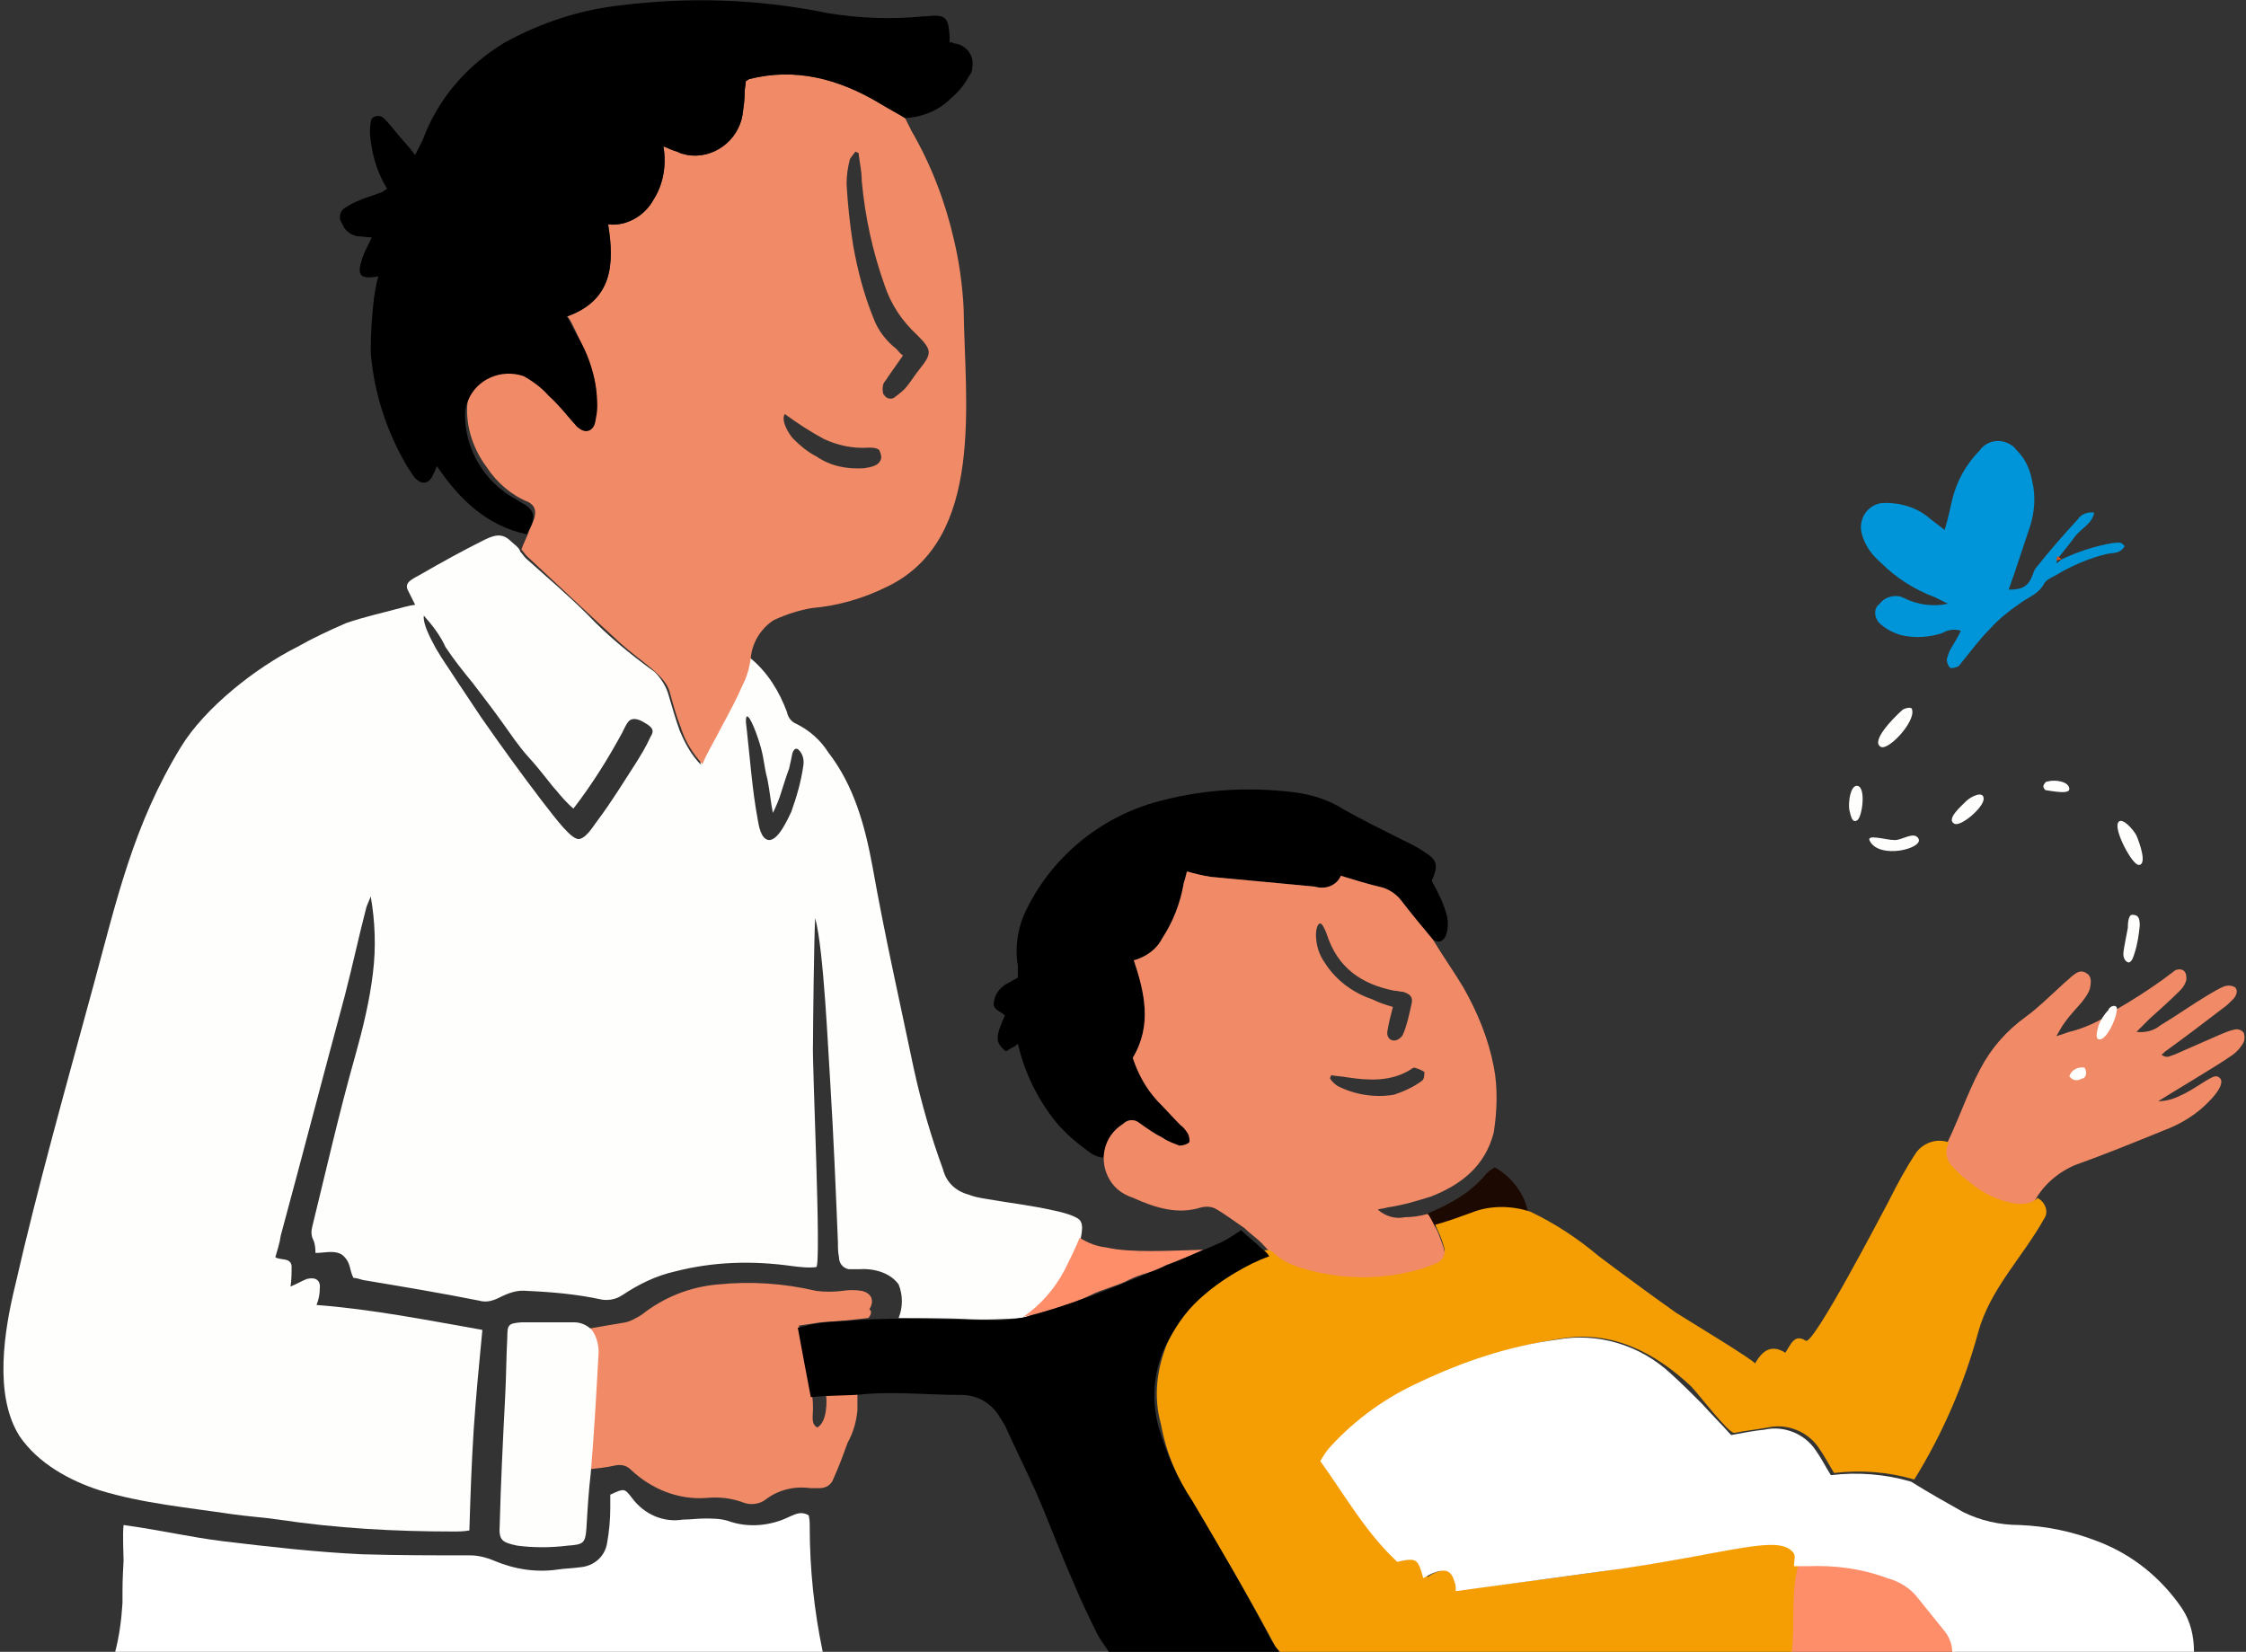 <?xml version="1.0" encoding="utf-8"?>
<!-- Generator: Adobe Illustrator 25.0.0, SVG Export Plug-In . SVG Version: 6.00 Build 0)  -->
<svg version="1.1" id="Ebene_1" xmlns="http://www.w3.org/2000/svg" xmlns:xlink="http://www.w3.org/1999/xlink" x="0px" y="0px"
	 viewBox="0 0 207.2 152.4" style="enable-background:new 0 0 207.2 152.4;" xml:space="preserve">
<rect x="0" y="0" width="207.2" height="152.4" fill="#333333" stroke="none"/>
<style type="text/css">
	.st0{fill:#F18A66;}
	.st1{fill:#0095D8;}
	.st2{fill:#FEFEFD;}
	.st3{fill:#1C0A02;}
	.st4{fill:#FE8E69;}
	.st5{fill:#D85016;}
	.st6{fill:#FFFFFF;}
	.st7{fill:#F49E03;}
</style>
<g id="Spenden_Engagement">
	<path d="M132.2,86.7c-1-1.2-2-2.4-3-3.7c-0.4-0.5-1-0.9-1.6-1.1c-1.3-0.3-2.6-0.7-3.9-1.1c-0.4,0.9-1.4,1.3-2.4,1
		c-3.2-0.3-6.4-0.6-9.6-0.9c-0.7-0.1-1.5-0.3-2.2-0.5c-0.1,0.4-0.2,0.8-0.3,1.1c-0.3,1.8-1,3.6-2,5.1c-0.5,1-1.5,1.7-2.6,2
		c1,3,1.7,6-0.1,9c0.5,1.5,1.2,2.8,2.3,4c0.7,0.7,1.4,1.5,2.1,2.2c0.3,0.2,0.5,0.5,0.7,0.8c0.1,0.2,0.2,0.7,0.1,0.8
		c-0.2,0.2-0.6,0.3-0.9,0.3c-0.5-0.2-1.1-0.4-1.5-0.7c-0.8-0.4-1.5-0.9-2.2-1.4c-0.5-0.4-1.1-0.3-1.5,0.1c-1,0.7-1.6,1.9-1.8,3.1
		c-0.4,0-0.9-0.2-1.3-0.5c-1.1-0.8-2.2-1.7-3.1-2.8c-1.7-2.1-2.9-4.6-3.5-7.2c-0.2,0.2-0.4,0.3-0.6,0.4c-0.2,0.1-0.3,0.2-0.5,0.3
		c-1-0.8-1-1.3-0.1-3.3c-0.3-0.4-1.2-0.5-1-1.3c0.1-0.7,0.5-1.2,1.1-1.6c0.4-0.2,0.7-0.4,1.1-0.6c0-0.4,0-0.7,0-1.1
		c-0.3-1.8,0-3.6,0.8-5.2c2.5-5.1,7.2-8.8,12.7-10.1c3.9-1,8-1.2,12-0.7c1.6,0.2,3.2,0.7,4.6,1.6c1.6,0.9,3.4,1.8,5,2.6
		c0.8,0.4,1.7,0.8,2.4,1.3c1.1,0.7,1.3,1.1,0.8,2.4c-0.1,0.1-0.1,0.3-0.1,0.3c0.5,0.9,1,1.9,1.3,2.9
		C133.8,85.3,133.5,87.5,132.2,86.7z"/>
	<path class="st0" d="M80.1,121.6c-1.6,0.2-2.8,0.3-4.4,0.4c-0.7,0.1-1.3,0.2-2,0.3c0.4,2.2,0.8,4.3,1.2,6.4
		c0.1,0.4,0.1,0.9,0.1,1.4c0,0.5-0.2,1.3,0.4,1.6c0.9-0.5,0.9-2.4,0.8-3l0.4,0c0.7,0,1.2,0,2.5-0.1c0,0.5,0,1,0,1.5
		c-0.1,1.1-0.4,2.1-0.9,3c-0.4,1.1-0.8,2.2-1.3,3.3c-0.2,0.6-0.7,0.9-1.3,0.9c-0.3,0-0.5,0-0.8,0c-1.4-0.2-2.9,0.1-4.1,1
		c-0.6,0.5-1.5,0.6-2.2,0.3c-1.1-0.4-2.2-0.5-3.3-0.4c-2.6,0.2-5.1-0.8-7-2.6c-0.4-0.4-0.9-0.5-1.4-0.4c-0.9,0.2-1.9,0.3-2.8,0.4
		c0-0.4,0.2-0.8,0.2-1.2c0.2-3.1,0.4-6.2,0.6-9.3c0.1-0.9-0.1-1.7-0.6-2.5c1.2-0.2,2.3-0.4,3.5-0.6c0.5-0.1,1-0.4,1.5-0.7
		c2-1.6,4.5-2.6,7.1-2.8c3-0.3,6-0.1,9,0.6c0.8,0.1,1.6,0.1,2.4,0c0.6-0.1,1.2-0.1,1.8,0c0.9,0.2,1.2,0.9,0.7,1.7
		C80.5,121,80.3,121.4,80.1,121.6z"/>
	<path class="st0" d="M187.6,111c-2.1,1-4,1.2-5.6-0.3c-0.8-0.8-2-1.7-2.8-2.4c-0.5-0.4,0.1-1.3,0-2c1.3-2.4,2.2-5.3,3.5-7.7
		c1-1.9,2.4-3.5,4.2-4.8C188,93,189,92,190.1,91c0.3-0.3,0.7-0.6,1-0.9c0.4-0.3,0.8-0.7,1.4-0.3c0.5,0.3,0.4,0.9,0.3,1.4
		c-0.1,0.4-0.4,0.8-0.7,1.2c-0.5,0.6-1.1,1.2-1.6,1.9c-0.3,0.4-0.5,0.8-0.8,1.3c0.7-0.2,1.1-0.4,1.6-0.5c1.4-0.4,2.8-1.1,4-2
		c1.4-0.8,2.8-1.7,4.2-2.7c0.4-0.3,0.8-0.6,1.2-0.9c0.3-0.1,0.6-0.1,0.8,0.1c0.2,0.2,0.2,0.5,0.2,0.8c-0.1,0.4-0.3,0.7-0.6,1
		c-0.9,0.9-1.8,1.7-2.8,2.6c-0.4,0.4-0.8,0.8-1.2,1.2l-0.1,0.1l0.1-0.1c0.8,0.1,1.6-0.1,2.2-0.6c1.5-0.9,2.9-1.9,4.4-2.8
		c0.5-0.3,1-0.6,1.5-0.8c0.3-0.1,0.7-0.1,1,0.1c0.3,0.3,0.1,0.8-0.2,1.1c-0.3,0.3-0.6,0.6-0.9,0.8c-1.7,1.3-3.4,2.6-5.2,3.9
		c-0.2,0.1-0.3,0.3-0.5,0.4c0.5,0.4,0.8,0.1,1.2,0c1.4-0.6,2.7-1.2,4.1-1.8c0.5-0.2,0.9-0.4,1.4-0.5c0.3-0.1,0.7,0,0.9,0.3
		c0.1,0.3,0.1,0.7-0.1,1c-0.3,0.5-0.7,0.9-1.2,1.2c-0.8,0.6-5.5,3.4-6.6,4.1c0.7,0,1.4-0.2,2-0.5c1.4-0.6,2.9-1.9,3.4-1.8
		c1,0.3,0,1.6-0.6,2.2c-1.2,1.3-2.7,2.2-4.3,2.8c-2.7,1.1-5.4,2.2-8.2,3.2C189.8,108.2,188.4,109.4,187.6,111z"/>
	<path class="st1" d="M190.2,51.6c1.5-0.7,3-1.2,4.7-1.5c0.4,0,0.8-0.2,1.1,0.3c-0.4,0.7-1.1,0.6-1.6,0.7c-1.7,0.4-3.3,1.1-4.8,2
		c-0.4,0.2-0.8,0.4-1,0.7c-0.5,1-1.5,1.3-2.3,1.9c-1,0.7-1.9,1.4-2.7,2.3c-1,1-1.8,2.1-2.7,3.2c-0.1,0.1-0.2,0.3-0.3,0.3
		c-0.2,0.1-0.6,0.2-0.7,0.1c-0.2-0.2-0.3-0.5-0.3-0.8c0.1-0.3,0.2-0.7,0.4-1c0.3-0.5,0.6-1,0.9-1.6c-0.6-0.2-1.2-0.1-1.7,0.2
		c-1.2,0.4-2.5,0.5-3.8,0.2c-0.7-0.2-1.3-0.5-1.9-1c-0.5-0.4-0.7-1.2-0.3-1.7c0.1-0.1,0.2-0.2,0.3-0.3c0.5-0.6,1.5-0.8,2.2-0.4
		c1.2,0.6,2.7,0.8,4,0.5c-0.4-0.2-0.8-0.4-1.2-0.6c-1.9-0.7-3.6-1.8-5-3.2c-0.8-0.7-1.4-1.5-1.7-2.5c-0.4-1.2,0.2-2.5,1.4-2.9
		c0.3-0.1,0.6-0.1,0.8-0.1c1.5,0,3,0.5,4.1,1.5c0.4,0.3,0.8,0.6,1.3,1c0.3-1,0.5-1.9,0.7-2.8c0.4-1.7,1.3-3.3,2.5-4.5
		c0.7-1,2-1.2,3-0.5c0.2,0.1,0.3,0.3,0.5,0.5c0.8,0.8,1.2,1.8,1.4,2.9c0.3,1.3,0.2,2.7-0.2,4c-0.5,1.5-1,3-1.5,4.5
		c-0.2,0.5-0.3,0.9-0.5,1.4c1.3,0,1.8-0.3,2.2-1.3c0.1-0.3,0.2-0.6,0.4-0.8c1.2-1.5,2.5-3,3.8-4.4c0.3-0.5,1-0.7,1.5-0.6
		c-0.2,1-1.1,1.4-1.7,2.1c-0.5,0.7-1.1,1.4-1.7,2.2l-0.1,0.4L190.2,51.6z"/>
	<path class="st2" d="M54.6,122.7c0.5,0.7,0.7,1.6,0.6,2.5c-0.2,3.6-0.4,7.2-0.7,10.7c-0.2,1.7-0.3,3.4-0.4,5.1
		c-0.1,1.4-0.3,1.5-1.7,1.6c-1.6,0.2-3.2,0.2-4.7,0c-1.4-0.3-1.7-0.5-1.6-1.9c0.1-3.9,0.3-7.9,0.5-11.8c0.1-1.8,0.1-3.7,0.2-5.5
		c0-1.2,0.1-1.3,1.3-1.4c1.6,0,3.3,0,4.9,0C53.5,122,54.1,122.2,54.6,122.7z"/>
	<path class="st3" d="M132.2,113.3c-0.3-0.4-0.4-0.8-0.7-1.2c0.2-0.2,1.4-0.6,2.4-1.2c1.3-0.7,2.4-1.6,3.3-2.7
		c0.2-0.2,0.4-0.3,0.7-0.5c1.6,0.9,2.8,2.5,3.1,4.3c-1.8-0.6-3.8-0.6-5.5,0.1C134.5,112.5,133.3,112.9,132.2,113.3z"/>
	<path class="st2" d="M177,77.4c0.4,0.9-3.6,1.9-4.5,0.2c-0.4-0.7,1.5-0.1,2.2-0.1C175.4,77.6,176.6,76.6,177,77.4z"/>
	<path class="st2" d="M173.5,68.9c-0.9-0.5,1-2.5,2-3.4c0.1-0.1,0.9-0.4,0.9,0C176.7,66.6,174.2,69.3,173.5,68.9z"/>
	<path class="st2" d="M197.3,79.8c-0.6,0-2.3-3.2-1.9-3.9c0.3-0.6,1.4,0.6,1.7,1.2C197.4,77.8,198.1,79.8,197.3,79.8z"/>
	<path class="st2" d="M195.9,87.8c0.1-0.7,0.2-1.1,0.4-2.2c0-0.2,0-1.2,0.4-1.2c0.5,0,0.7,0.2,0.7,1c-0.1,0.9-0.2,1.7-0.5,2.6
		c-0.1,0.3-0.2,0.7-0.5,0.8C196.2,88.8,195.8,88.5,195.9,87.8z"/>
	<path class="st2" d="M195.3,93.1c-0.1,1.1-1,2.8-1.6,2.8c-0.5,0-0.2-0.9-0.1-1.3c0.2-0.5,0.5-1,0.9-1.4
		C194.6,92.8,195.3,92.6,195.3,93.1z"/>
	<path class="st2" d="M171.3,72.5c0.9,0,0.5,3,0,3.2c-0.5,0.3-0.6-0.7-0.7-1C170.5,74,170.7,72.5,171.3,72.5z"/>
	<path class="st2" d="M180.3,76c-0.8-0.4,0.6-1.6,1.1-2.1c0.4-0.4,1.6-1,1.6-0.2C183,74.5,180.9,76.3,180.3,76z"/>
	<path class="st2" d="M190.9,72.8c0,0.5-1.5,0.2-2.2,0.1c-0.1-0.1-0.2-0.2-0.2-0.4c0.1-0.2,0.2-0.4,0.4-0.4
		C189.6,71.9,190.9,72.1,190.9,72.8z"/>
	<path class="st4" d="M54.4,136.1l0.1-0.3L54.4,136.1z"/>
	<path class="st2" d="M99.7,112.7c-0.2-0.5-1.9-0.9-2.4-1c-2.2-0.5-4.1-0.7-6.4-1.1c-0.6-0.1-1.1-0.2-1.6-0.4
		c-1.1-0.3-2-1.1-2.3-2.3c-1.1-3-2-6.1-2.7-9.3c-1.3-6.2-2.7-12.4-3.8-18.6c-0.7-3.8-1.7-7.5-4.1-10.6c-0.7-1.1-1.7-2-2.9-2.6
		c-0.5-0.2-0.8-0.6-0.9-1.1c-0.7-1.9-1.8-3.7-3.4-5c-0.1,0.7-0.3,1.3-0.5,2c-0.4,1.2-4.7,7.2-4,7.9c-0.9-0.9-1.5-2-2-3.2
		c-0.4-1.1-0.7-2.2-1-3.2c-0.2-0.8-0.7-1.6-1.3-2.2c-2.2-1.6-4.3-3.3-6.2-5.3c-1.8-1.8-3.8-3.5-5.7-5.2c-0.2-0.2-0.3-0.4-0.5-0.6
		c-0.1-0.4-0.6-0.7-0.8-0.9c-0.7-0.7-1.3-0.8-2.5-0.2c-2,1-4,2.1-5.9,3.2c-0.7,0.4-1.5,0.7-1.2,1.4c0.2,0.4,0.5,1,0.7,1.4
		c-0.7,0.1-0.5,0.1-1,0.2c-1.8,0.5-3.7,0.9-5.4,1.5c-1.6,0.7-3.1,1.4-4.5,2.2c-3.8,1.9-8.5,5.6-10.7,9.2c-4.4,7.2-5.9,14-8.1,22.1
		c-2.5,9.2-5.1,18.4-7.2,27.6c-1,4.1-2,10.1,0.4,13.9c1.7,2.5,4.6,4.1,7.4,5c3.9,1.2,8.2,1.6,12.2,2.2c1.4,0.2,2.9,0.3,4.3,0.5
		c5.3,0.8,10.7,1.1,16.1,1.1c0.5,0,1,0,1.5-0.1c0.1-3.2,0.2-6.2,0.4-9.3c0.2-3,0.5-6.1,0.8-9.2c-5.1-0.9-10.1-1.9-15.3-2.3
		c0.2-0.5,0.3-1,0.3-1.5c0.1-0.8-0.4-1.1-1.2-0.9c-0.5,0.2-1,0.5-1.5,0.7c0.1-0.6,0.1-1.3,0.1-1.9c-0.1-0.8-1-0.5-1.5-0.8
		c0.2-0.7,0.4-1.3,0.5-2c2-7.4,3.9-14.7,5.9-22.1c0.7-2.7,1.3-5.5,2-8.2c0.1-0.3,0.3-0.7,0.4-1c0.4,2.3,0.5,4.7,0.2,7.1
		c-0.3,2.5-0.9,5-1.6,7.5c-1.5,5.3-2.7,10.6-4,15.9c-0.1,0.4-0.1,0.8,0.1,1.2c0.2,0.4,0.2,1,0.2,1.2c0.9,0,1.8-0.3,2.5,0.2
		c0.8,0.7,0.6,1.3,1,2.1c0.2,0,0.6,0.1,0.9,0.2c3.6,0.6,7.2,1.2,10.7,1.9c0.7,0.2,1.3,0,1.9-0.3c0.8-0.4,1.6-0.7,2.5-0.6
		c2.3,0.1,4.6,0.3,6.9,0.8c0.6,0.1,1.3,0,1.9-0.4c1.5-1,3.1-1.8,4.9-2.2c3.5-0.9,7.1-1,10.7-0.5c0.8,0.1,1.6,0.2,2.3,0.1
		c0.5-0.1-0.4-19-0.3-20.6c0-1.7,0.1-9.9,0.2-11.6c0.8,2.9,1.2,12.4,1.4,15.3c0.3,4.9,0.5,9.7,0.7,14.6c0,0.5,0,0.9,0.1,1.4
		c0,0.6,0.4,1,0.9,1.1c0,0,0.1,0,0.1,0c0.3,0,0.5,0,0.8,0c1.4-0.1,2.9,0.3,3.7,1.4c0.4,1,0.4,2.1,0,3.1c0,0,4.6,0,6.3,0.1
		c1.7,0.1,3.4,0,5.2-0.1c0.9-0.3,1.8-0.8,2.5-1.5c1-1.4,1.9-2.8,2.6-4.4C99.4,115,100.1,113.4,99.7,112.7z M60,68
		c-0.4,0.9-0.9,1.7-1.4,2.5c-1.1,1.7-2.2,3.5-3.4,5.1c-0.4,0.5-1,1.6-1.7,1.8c-0.7,0.2-2.1-1.7-3.5-3.5c-2.2-2.9-3.5-4.7-5.6-7.7
		c-0.8-1.2-1.6-2.4-2.4-3.6c-0.7-1.1-1.1-1.6-1.8-2.8c-0.6-1.1-1.2-2.3-1.1-3c0.8,0.9,1.5,1.8,2,2.9c0.8,1.2,1.6,2.2,2.5,3.3
		c0.6,0.8,1.7,2.2,2.7,3.6c0.8,1.1,1.5,2.2,2.5,3.3c1.1,1.2,2.1,2.6,2.5,3c0.4,0.5,1,1.2,1.6,1.7c1.7-2.2,3.2-4.6,4.5-7
		c0.2-0.4,0.5-1.1,0.8-1.2c0.4-0.2,1,0.1,1.3,0.3C60.2,67.1,60.4,67.4,60,68z M74.1,70.7c-0.2,1.4-0.6,2.8-1.1,4.2
		c-0.3,0.6-1.2,2.7-2.1,2.6c-0.7-0.1-0.9-1.3-1-1.9c-0.5-2.7-0.7-5.5-1-8.2c0-0.2-0.2-1.1,0-1.3c0.3-0.1,1,1.8,1.3,2.9
		c0.3,1.1,0.3,1.8,0.6,2.9c0.2,1,0.3,2.1,0.5,3.1c0.3-0.6,0.6-1.3,0.8-2c0.3-0.9,0.4-1.3,0.7-2.1c0.1-0.4,0.2-0.9,0.3-1.4
		c0.1-0.3,0.3-0.6,0.6-0.3C74.1,69.6,74.2,70.2,74.1,70.7z"/>
	<path class="st4" d="M49.6,73.3L50,74L49.6,73.3z"/>
	<path class="st4" d="M45,66.5l0.4,0.7L45,66.5z"/>
	<path class="st4" d="M47.8,71.2l0.1,0l0,0.1L47.8,71.2z"/>
	<path class="st4" d="M43.6,64.8l0.3,0.3L43.6,64.8z"/>
	<path class="st0" d="M88.9,28.5c-0.1-2.1-0.4-4.3-0.9-6.4c-0.8-3.5-2.1-6.9-3.9-10c-0.2-0.4-0.4-0.8-0.6-1.2
		c-0.8-0.5-1.6-0.9-2.4-1.4c-3.7-2.2-7.7-3.3-12-2.2c-0.1,0.1-0.2,0.1-0.3,0.2c0,0.3-0.1,0.6-0.1,1c0,0.7-0.1,1.4-0.2,2.1
		c-0.4,2.4-2.7,4.1-5.1,3.7c-0.3-0.1-0.6-0.1-0.9-0.3c-0.4-0.1-0.8-0.3-1.3-0.5c0.3,1.7,0,3.5-0.9,4.9c-0.8,1.5-2.5,2.5-4.2,2.3
		c0.6,3.7,0.4,7-3.8,8.5c0.3-0.1,2.1,4.3,2.2,4.7c0.6,1.6,0.7,3.4,0.3,5.1c-0.5,1.7-1.9,0-2.4-0.6c-1.1-1.4-2.4-2.7-3.9-3.7
		c-1.8-1-4-0.3-5,1.4c-0.2,0.4-0.4,0.9-0.4,1.4c-0.1,2,0.6,4,1.8,5.6c0.9,1.4,2.3,2.6,3.8,3.2c1.2,0.6,0.5,1.8,0.1,2.7
		c-0.2,0.6-0.5,1.1-0.7,1.7c0.2,0.2,0.3,0.4,0.5,0.6c2.9,2.7,6.4,6,8.7,8.1c1.9,1.7,4.1,2.9,4.5,4.5c0.3,1.1,0.6,2.2,1,3.2
		c0.4,1.3,1.1,2.4,2,3.4c0.5-1.2,1.2-2.3,1.8-3.5c0.7-1.3,1.4-2.6,2-4c0.4-0.8,0.6-1.7,0.7-2.6c0.2-1.3,1-2.5,2.1-3.2
		c1.1-0.5,2.3-0.9,3.5-1.1c2.4-0.2,4.8-0.9,7-2C90.9,49.7,89,37,88.9,28.5z M81.3,42.2c-0.1,0.8-1,0.9-1.6,1
		c-1.6,0.1-3.1-0.2-4.4-1.1c-0.8-0.4-1.5-1-2.1-1.6c-0.4-0.4-1.2-1.7-0.8-2.3c1.1,0.8,2.3,1.6,3.6,2.3c1.3,0.6,2.7,0.9,4.1,0.8
		c0.4,0,0.7,0,1,0.2C81.2,41.7,81.3,42,81.3,42.2L81.3,42.2z M84.8,34.1c-0.4,0.5-0.7,1-1.1,1.5c-0.3,0.4-0.7,0.7-1.1,1
		c-0.3,0.3-0.8,0.2-1-0.1c0,0,0-0.1-0.1-0.1c-0.1-0.3-0.1-0.7,0-1c0.1-0.2,0.3-0.4,0.4-0.6c0.5-0.7,0.9-1.3,1.4-2
		c-0.3-0.2-0.4-0.4-0.6-0.6c-0.9-0.7-1.7-1.7-2.1-2.8c-0.9-2.2-1.5-4.5-1.9-6.8c-0.3-1.9-0.5-3.8-0.6-5.6c0-0.8,0.1-1.5,0.3-2.3
		c0.1-0.2,0.3-0.4,0.5-0.7c0.1,0,0.2,0.1,0.3,0.1c0.1,0.9,0.3,1.7,0.3,2.6c0.3,3.3,1,6.5,2.1,9.6c0.6,1.8,1.6,3.3,3,4.6
		C86,32.3,86,32.6,84.8,34.1z"/>
	<path class="st0" d="M137.8,98.4c-0.5-2.6-1.5-5-2.8-7.3c-0.9-1.5-1.9-2.9-2.8-4.4c-1-1.2-2-2.4-3-3.7c-0.4-0.5-1-0.9-1.6-1.1
		c-1.3-0.3-2.6-0.7-3.9-1.1c-0.4,0.9-1.4,1.3-2.4,1c-3.2-0.3-6.4-0.6-9.6-0.9c-0.7-0.1-1.5-0.3-2.2-0.5c-0.1,0.4-0.2,0.8-0.3,1.1
		c-0.3,1.8-1,3.6-2,5.1c-0.5,1-1.5,1.7-2.6,2c1,3,1.7,6-0.1,9c0.5,1.5,1.2,2.8,2.3,4c0.7,0.7,1.4,1.5,2.1,2.2
		c0.3,0.2,0.5,0.5,0.7,0.8c0.1,0.2,0.2,0.7,0.1,0.8c-0.2,0.2-0.6,0.3-0.9,0.3c-0.5-0.2-1.1-0.4-1.5-0.7c-0.8-0.4-1.5-0.9-2.2-1.4
		c-0.5-0.4-1.1-0.3-1.5,0.1c-1.8,1.1-2.3,3.4-1.2,5.2c0.5,0.8,1.2,1.3,2.1,1.6c2,0.9,4.1,1.6,6.3,0.9c0.4-0.1,0.9-0.1,1.3,0.1
		c0.9,0.5,1.8,1.2,2.7,1.8c0.5,0.5,1.1,0.9,1.6,1.4c0.3,0.3,0.6,0.7,1,1c0.7,0.7,1.5,1.1,2.4,1.4c3.1,1,6.3,1.2,9.5,0.6
		c1.1-0.2,2.3-0.6,3.3-1c1-0.4,0.7-1.3,0.4-2.1c-0.2-0.5-0.3-0.9-0.6-1.4l0,0c-0.1-0.2-0.6-1.2-0.7-1.2c-0.7,0.2-1.4,0.3-2.1,0.3
		c-0.9,0.2-1.8-0.1-2.5-0.7c0.3-0.1,0.6-0.1,0.9-0.2c1.4-0.2,2.7-0.6,4-1c2.8-1.1,5-2.8,5.8-5.9C138.1,102.6,138.2,100.4,137.8,98.4
		z M121.4,86.2c0-0.3,0.1-1,0.4-1l0,0l0,0c0.2,0,0.5,0.7,0.6,1c1,3.1,3.2,4.6,6.2,5.2c0.3,0,0.5,0.1,0.8,0.1c0.7,0.2,1,0.5,0.8,1.2
		c-0.2,0.9-0.4,1.9-0.8,2.8c-0.2,0.3-0.5,0.5-0.8,0.5c-0.5,0-0.7-0.5-0.6-0.9c0.1-0.7,0.3-1.4,0.5-2.2c-0.7-0.2-1.3-0.4-1.9-0.7
		c-1.8-0.6-3.4-1.8-4.4-3.4C121.7,88.1,121.4,87.2,121.4,86.2L121.4,86.2z M131.2,99.7c-0.8,0.6-1.7,1-2.6,1.3
		c-1.8,0.3-3.6,0-5.2-0.8c-0.3-0.2-0.5-0.4-0.7-0.7c0-0.1,0.1-0.2,0.1-0.3c0.5,0.1,1,0.1,1.5,0.2c2,0.3,4,0.4,5.8-0.7
		c0.1-0.1,0.3-0.2,0.4-0.2c0.3,0.1,0.6,0.2,0.9,0.4C131.4,99.2,131.4,99.5,131.2,99.7L131.2,99.7z"/>
	<path class="st5" d="M197.1,95.2L197.1,95.2C197.2,95.2,197.1,95.2,197.1,95.2L197.1,95.2z"/>
	<path class="st2" d="M192.3,98.5c0.2,0.3,0.2,0.7,0,0.9c-0.1,0.1-0.1,0.1-0.2,0.1c-0.4,0.2-0.8,0.3-1.2-0.2
		C191.1,98.7,191.7,98.4,192.3,98.5z"/>
	<polygon class="st5" points="197.1,95.2 197.1,95.3 197.1,95.2 	"/>
	<path class="st5" d="M190.2,51.6l-0.5,0.1l0.1-0.4L190.2,51.6z"/>
	<path d="M83.5,10.9c-0.8-0.5-1.6-0.9-2.4-1.4c-3.7-2.2-7.7-3.3-12-2.2c-0.1,0.1-0.2,0.1-0.3,0.2c0,0.3-0.1,0.6-0.1,1
		c0,0.7-0.1,1.4-0.2,2.1c-0.4,2.4-2.7,4.1-5.1,3.7c-0.3-0.1-0.6-0.1-0.9-0.3c-0.4-0.1-0.8-0.3-1.3-0.5c0.3,1.7,0,3.5-0.9,4.9
		c-0.8,1.5-2.5,2.5-4.2,2.3c0.6,3.7,0.4,7-3.8,8.5c0.3,0.5,0.5,1,0.8,1.5c1.3,2.1,2,4.4,2,6.8c0,0.5-0.1,1-0.2,1.5
		c-0.2,0.8-0.9,1-1.5,0.5c-0.2-0.1-0.3-0.3-0.4-0.4c-0.8-0.9-1.5-1.8-2.4-2.6c-0.6-0.7-1.4-1.3-2.3-1.8C46.2,34,44,35,43.2,36.9
		c-0.2,0.4-0.3,0.9-0.3,1.4c0,3.1,1.7,6,4.4,7.6c0.4,0.2,0.8,0.5,1.2,0.7c1.1,0.8,0.7,1.5,0.1,2.7c-3.7-0.8-6.2-3.2-8.3-6.3
		c-0.1,0.3-0.2,0.5-0.3,0.7c-0.4,1-1.1,1.1-1.8,0.3c-0.2-0.3-0.4-0.6-0.6-0.9c-1.9-3.2-3.1-6.8-3.4-10.6c0-1.7,0.1-3.4,0.3-5
		c0.1-0.6,0.2-1.3,0.4-2c-1.7,0.3-2-0.1-1.5-1.6c0.2-0.7,0.6-1.3,0.9-2c-0.5,0-0.9-0.1-1.3-0.1c-0.6-0.1-1.2-0.5-1.4-1.1
		c-0.4-0.5-0.3-1.2,0.2-1.5c0.1-0.1,0.2-0.1,0.3-0.2c0.5-0.3,1-0.5,1.5-0.7c0.6-0.2,1.2-0.4,1.7-0.6c0.1-0.1,0.3-0.2,0.4-0.3
		c-0.8-1.3-1.3-2.8-1.5-4.4c-0.1-0.6-0.1-1.1,0-1.7c0-0.4,0.3-0.6,0.7-0.6c0.2,0,0.4,0.1,0.5,0.2c0.5,0.5,0.9,1,1.3,1.5
		c0.5,0.6,1,1.1,1.6,1.9c0.3-0.6,0.5-1,0.7-1.4c1.4-3.8,4.1-6.9,7.6-9c3.3-1.8,6.9-3,10.6-3.4C63.5-0.3,70-0.1,76.3,1.2
		c3,0.5,6,0.6,9,0.3c0.1,0,0.1,0,0.2,0c1.7-0.2,2,0.1,2.1,1.8c0,0.2,0,0.4,0,0.6C87.7,3.9,87.9,3.9,88,4c1.1,0.1,1.9,1.1,1.7,2.2
		c0,0.3-0.1,0.6-0.3,0.8c-0.4,0.8-1,1.5-1.7,2.1C86.6,10.2,85.1,10.8,83.5,10.9z"/>
	<path class="st6" d="M166.9,152.4h8.3c-1.7,0-3.4,0-5.2,0C168.9,152.4,167.9,152.4,166.9,152.4z"/>
	<path class="st6" d="M157.3,152.4h4.5C160.3,152.4,158.8,152.4,157.3,152.4z"/>
	<path class="st4" d="M180.4,152.4c0-0.7-0.2-1.5-0.7-2c-0.8-1.1-1.7-2.1-2.5-3.1c-0.7-0.9-1.7-1.5-2.8-1.8
		c-2.4-0.8-4.9-1.2-7.4-1.1c-0.4,0-0.8,0-1.2,0c-0.5,2.6-0.7,5.3-0.6,8C164.6,152.4,180.3,152.4,180.4,152.4z"/>
	<path class="st7" d="M110,138.5c2.6,4.4,5.2,8.8,7.6,13.3c0.1,0.2,0.3,0.4,0.5,0.6l47.2,0c0.3-2.6-0.1-5.6,0.6-8
		c-0.1-0.4,0.1-1-0.1-1.3c-1.5-1.6-5.6,0-15.6,1.5c-5.1,0.8-10.3,1.4-15.5,2.1c-0.1-0.3-0.1-0.5-0.1-0.8c-0.3-1.1-0.9-1.4-1.9-0.9
		c-0.4,0.1-0.7,0.3-1,0.5c-0.5-1.8-0.6-1.9-2.4-1.5c-2.8-2.7-4.8-6.1-7.1-9.3c0.4-0.5,0.7-1,1-1.4c2.3-2.5,5.1-4.5,8.2-5.9
		c4-1.9,8.2-3.2,12.6-3.9c4.7-0.8,8.7,1.3,12,4.4c0.6,0.6,3.5,4.4,4,4.3c1-0.2,2-0.3,3.1-0.5c1.8-0.4,3.7,0.4,4.7,1.9
		c0.5,0.7,0.9,1.5,1.4,2.3c2.5-0.3,5-0.1,7.4,0.6c2.6-4.2,4.6-8.8,5.9-13.6c1.1-4,4.1-6.9,6.1-10.5c0.4-0.6,0.1-1.4-0.5-1.8
		c0,0-0.1,0-0.1-0.1c-1.2,1.3-4.2,0.1-5.6-0.9c-0.8-0.6-1.6-1.2-2.3-2c-0.6-0.6-0.7-1.5-0.3-2.2c-1.1-0.4-2.3,0-3,0.9
		c-1,1.5-1.8,3-2.6,4.6c-0.7,1.3-6.9,13.2-7.6,12.8c-1.1-0.7-1.4,0.4-1.9,1.1c-1.3-0.8-2.1-0.2-2.8,1c0.1-0.2-6.7-4.3-7.3-4.7
		c-2.4-1.7-4.7-3.4-7.1-5.2c-1.9-1.6-4-3-6.3-4.1c-1.8-0.6-3.8-0.6-5.5,0.1c-1.1,0.4-2.2,0.8-3.3,1.1c0.3,0.6,0.6,1.3,0.8,2
		c0.2,0.6,0,1.2-0.6,1.5c-1.1,0.5-2.2,0.8-3.3,1c-3.2,0.6-6.4,0.4-9.5-0.6c-0.9-0.3-1.7-0.7-2.4-1.4c-0.9-0.9-4.5,2.1-5.1,2.6
		c-1.9,1.6-3.5,3.5-4.6,5.8c-1,2.4-1.3,5-0.6,7.5C107.6,134.1,108.6,136.4,110,138.5z"/>
	<path class="st6" d="M197.4,152.4c0.6,0,5.8,0,5,0c0-1.4-0.3-2.8-1.1-4c-1.9-2.8-4.6-5-7.8-6.2c-2.3-0.9-4.7-1.4-7.2-1.5
		c-1.8,0-3.6-0.4-5.2-1.2c-1.6-0.9-3.2-1.8-4.8-2.8c-2.4-0.7-4.9-0.9-7.4-0.6c-0.5-0.8-0.9-1.6-1.4-2.3c-1-1.5-2.9-2.3-4.7-1.9
		c-1,0.1-2,0.3-3.1,0.5c-0.9-1-1.8-1.9-2.7-2.9c-0.9-0.9-1.9-1.9-2.9-2.8c-2.8-2.6-6.7-3.8-10.5-3.1c-4.4,0.6-8.6,2-12.6,3.9
		c-3.1,1.4-5.9,3.4-8.2,5.9c-0.4,0.4-0.7,0.9-1,1.4c2.3,3.2,4.2,6.6,7.1,9.3c1.8-0.4,1.9-0.3,2.4,1.5c0.4-0.2,0.7-0.4,1-0.5
		c1.1-0.4,1.6-0.2,1.9,0.9c0.1,0.2,0.1,0.5,0.1,0.8c5.2-0.7,10.4-1.4,15.5-2.1c10.1-1.5,14.2-3.1,15.6-1.5c0.3,0.3,0.1,0.8,0.1,1.3
		c0.4,0,0.8,0,1.2,0c2.5-0.1,5,0.2,7.4,1.1c1.1,0.3,2.1,0.9,2.8,1.8c0.8,1,1.7,2.1,2.5,3.1c0.4,0.5,0.7,1.2,0.7,1.9v0.1
		C180.4,152.4,191.6,152.4,197.4,152.4z"/>
	<path class="st6" d="M75.9,152.4c-0.8-3.8-1.2-7.7-1.2-11.5c0-0.4,0-0.7-0.1-1.1c-0.7-0.4-1.2-0.1-1.7,0.1
		c-1.8,0.9-3.9,1.1-5.8,0.4c-0.7-0.2-1.4-0.2-2.1-0.2c-0.7,0-1.3,0.1-2,0.1c-1.8,0.3-3.6-0.5-4.7-2c-0.7-0.9-0.7-0.9-2-0.3
		c0,0.4,0,0.8,0,1.2c0,1.1-0.1,2.2-0.3,3.3c-0.2,1.2-1.2,2.1-2.5,2.2c-0.7,0.1-1.3,0.1-2,0.2c-2,0.3-4,0-5.9-0.8
		c-0.7-0.3-1.5-0.5-2.2-0.5c-3.3,0-6.7,0-10-0.1c-4.3-0.2-8.6-0.7-12.8-1.2c-3.2-0.4-5.6-1-9.2-1.5c-0.1,0.9,0,2.7,0,3.3
		c-0.1,1.9-0.1,2-0.1,3.9c-0.1,1.6-0.3,3.1-0.7,4.6L75.9,152.4z"/>
	<path class="st4" d="M94.4,121.5c1.6-1.1,2.9-2.6,3.8-4.3c0.5-1,1-2,1.4-3c0.8,0.5,1.6,0.8,2.5,0.9c2.2,0.5,5.7,0.3,8.9,0.2
		c-1.1,0.5-2.2,1-3.4,1.4c-1.4,0.8-2.1,0.7-3.5,1.4c-0.9,0.5-2.6,0.9-3.5,1.4C98.7,120.4,96.6,121,94.4,121.5z"/>
	<path d="M80,128.6c2.9-0.2,5.8,0.1,8.7,0.1c1.5,0,2.8,0.8,3.5,2c0.2,0.3,0.3,0.5,0.5,0.8c0.9,2,1.9,4,2.8,6
		c1.2,2.7,2.2,5.5,3.4,8.2c0.7,1.7,1.5,3.4,2.3,5c0.3,0.6,0.7,1.1,1.1,1.7l15.7,0c-0.4-0.5-0.7-1-1-1.6c-2.4-4.5-4.4-7.9-7-12.3
		c-1.4-2.1-2.4-4.4-3.1-6.8c-0.7-2.5-0.5-5.1,0.6-7.5c0.8-1.6,1.8-3.1,3.1-4.3c1.1-1,2.2-1.8,3.4-2.5c1-0.6,2-1.1,3.1-1.5
		c-0.3-0.4-0.2-0.3-0.7-0.7c-0.5-0.5-1.4-1.2-1.9-1.7c-0.6,0.4-1.2,0.8-1.8,1.1c-3.4,1.5-6.9,2.9-10.3,4.3c-2.3,0.9-4.6,1.7-7,2.4
		c-1.1,0.3-2.2,0.5-3.3,0.5c-4.4,0-8.8-0.3-13.1,0c-1,0.1-1.9,0.1-2.9,0.2c-0.9,0.1-1.7,0.3-2.5,0.5c0.4,2.2,0.8,4.3,1.2,6.4
		C76.7,128.7,78.4,128.8,80,128.6z"/>
</g>
</svg>
